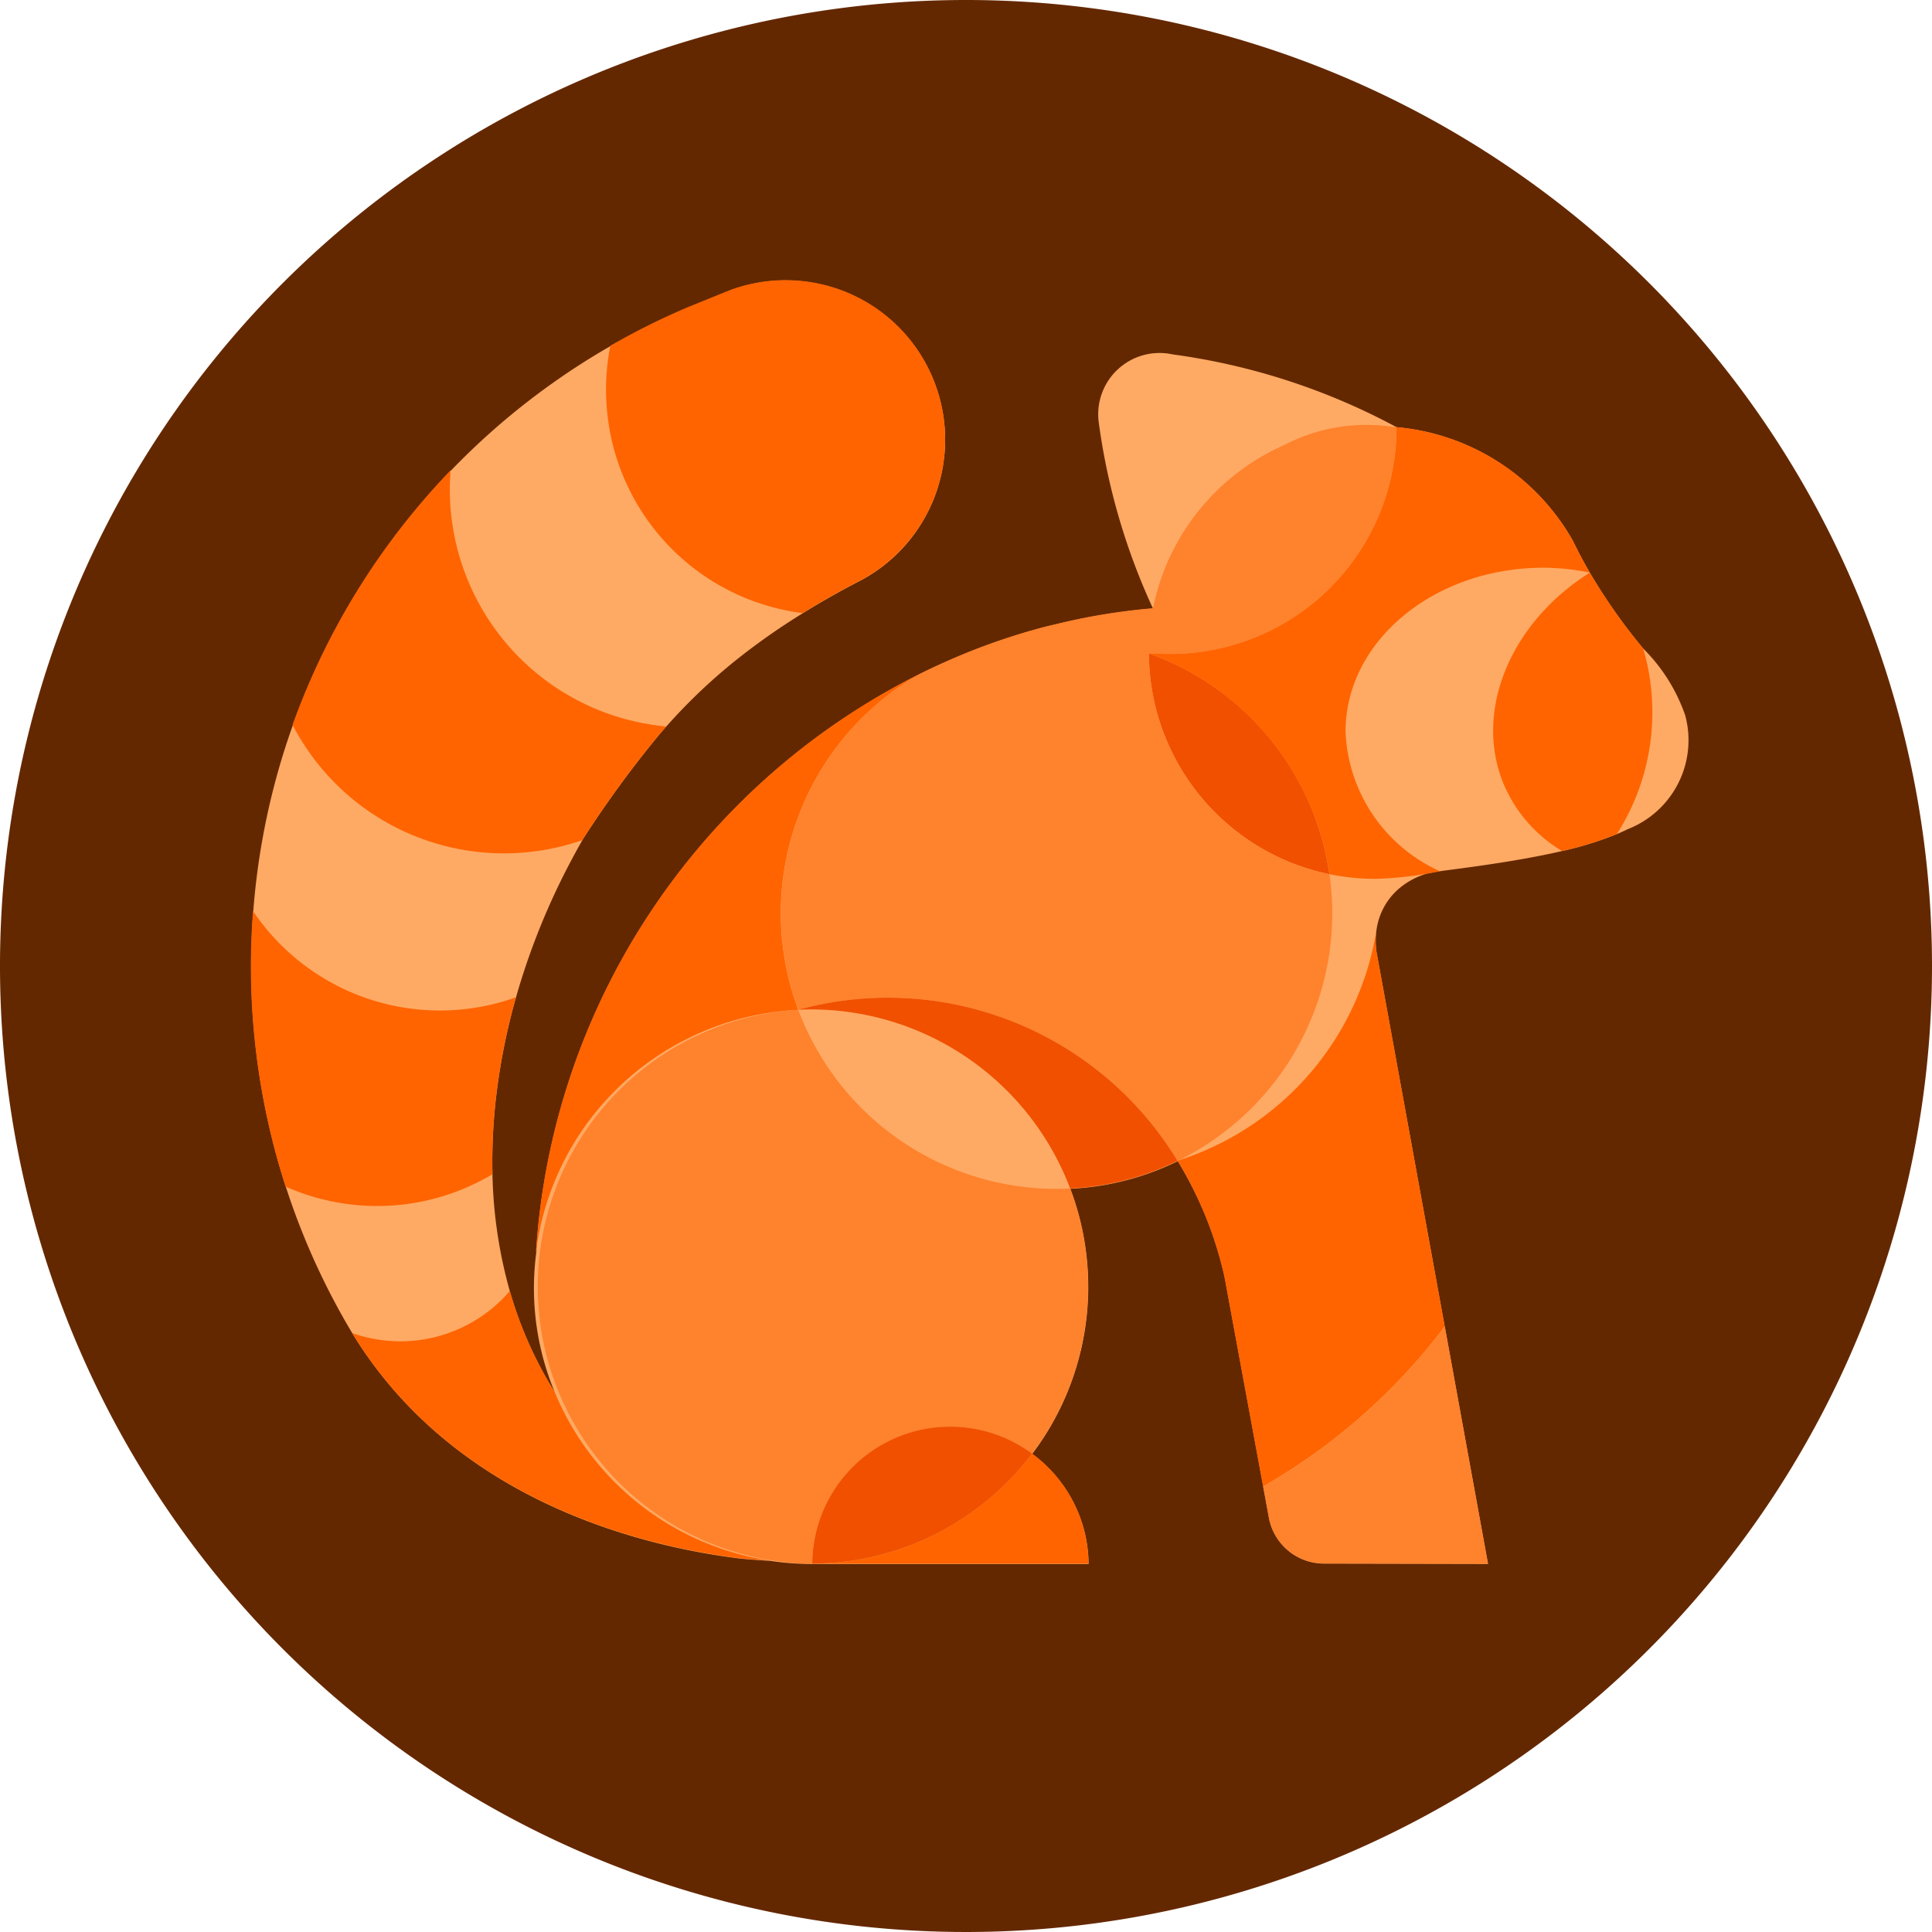 <svg xmlns="http://www.w3.org/2000/svg" xmlns:xlink="http://www.w3.org/1999/xlink" width="69" height="69" viewBox="0 0 69 69"><defs><clipPath id="b"><rect width="69" height="69"/></clipPath></defs><g id="a" clip-path="url(#b)"><g transform="translate(0 0)"><path d="M69,34.5A34.5,34.5,0,1,1,34.5,0,34.5,34.5,0,0,1,69,34.5" transform="translate(0 0)" fill="#642800"/><path d="M52.518,32.335l.1-.017.008,0c1.7-.217,3.1-.436,4.257-.705a12.252,12.252,0,0,0,1.958-.606c.135-.058.268-.116.392-.178a3.411,3.411,0,0,0,2.046-4.059,6.232,6.232,0,0,0-1.5-2.388,20.349,20.349,0,0,1-1.908-2.711c-.2-.343-.406-.726-.6-1.129a8.047,8.047,0,0,0-6.3-4.066l.021.006-.022-.006h0a23.479,23.479,0,0,0-8-2.6,2.19,2.19,0,0,0-2.641,2.4,23.236,23.236,0,0,0,1.941,6.676,22.312,22.312,0,0,0-3.411.554c-.193.046-.388.09-.58.142a22.919,22.919,0,0,0-2.554.849h0q-.9.36-1.789.8l-.029.018.029-.018a24.854,24.854,0,0,0-13.7,20.678l0,0c.012-.1.034-.194.049-.292a9.656,9.656,0,0,0,.631,5.286c0-.012-.011-.022-.015-.034a14.031,14.031,0,0,1-1.6-3.6,16.629,16.629,0,0,1-.621-4.171,19.815,19.815,0,0,1,.167-3.064,22.579,22.579,0,0,1,.672-3.255,24.988,24.988,0,0,1,1.911-4.777c.149-.282.3-.562.459-.838l.037-.065a38.534,38.534,0,0,1,2.712-3.711c.08-.094.162-.188.246-.283a20.111,20.111,0,0,1,2.582-2.446,23.9,23.9,0,0,1,2.29-1.6c.64-.4,1.334-.793,2.1-1.188v0a5.692,5.692,0,0,0-2.024-10.662,5.684,5.684,0,0,0-2.675.32l-1.541.627a25.548,25.548,0,0,0-2.721,1.358c-.7.4-1.372.829-2.023,1.29a25.577,25.577,0,0,0-9.322,12.251q-.345.961-.613,1.959a25.488,25.488,0,0,0-.8,4.689c-.049.648-.076,1.3-.076,1.962a25.616,25.616,0,0,0,.693,5.921q.235.995.548,1.958a25.393,25.393,0,0,0,2.375,5.229l.007.012c3.684,6.027,10.44,7.612,13.832,8.029.258.029.68.06,1.075.086-.129-.019-.255-.045-.382-.07a9.921,9.921,0,0,0,1.854.179h9.908a4.921,4.921,0,0,0-2.014-3.93,9.9,9.9,0,0,0,1.362-9.469h0a9.78,9.78,0,0,0,3.836-.986c.017-.009.033-.019.05-.027l-.043.023-.007,0a13.658,13.658,0,0,1,1.674,4.145l1.381,7.49.21,1.141a2,2,0,0,0,1.927,1.6l5.891.012L52.691,48.6,50.254,35.223a2.774,2.774,0,0,1,0-.8,2.363,2.363,0,0,1,.784-1.453,2.71,2.71,0,0,1,1.075-.567h0c.136-.024.273-.047.407-.072" transform="translate(-1.092 -1.219)" fill="#ffaa64"/><path d="M21.341,55.326a14.034,14.034,0,0,1-1.6-3.6,5.151,5.151,0,0,1-5.633,1.5l.008.012c3.683,6.027,10.44,7.612,13.831,8.029.258.029.681.06,1.075.086a9.906,9.906,0,0,1-7.683-6.029" transform="translate(-1.533 -5.619)" fill="#ff6400"/><path d="M19.519,39.584a8.05,8.05,0,0,1-9.391-3.08c-.049.647-.076,1.3-.076,1.961a25.562,25.562,0,0,0,.693,5.921q.235.995.548,1.958a8.041,8.041,0,0,0,7.387-.442,19.827,19.827,0,0,1,.167-3.064,22.6,22.6,0,0,1,.672-3.255" transform="translate(-1.092 -3.966)" fill="#ff6400"/><path d="M24.739,27.955a8.5,8.5,0,0,1-7.4-8.436c0-.228.012-.454.029-.677a25.606,25.606,0,0,0-5.646,9.093A8.507,8.507,0,0,0,21.214,32.3a8.361,8.361,0,0,0,.857-.248l.037-.065a38.675,38.675,0,0,1,2.712-3.71c.081-.094.163-.189.246-.283-.11-.01-.218-.023-.326-.037" transform="translate(-1.274 -2.047)" fill="#ff6400"/><path d="M27.157,12.21a25.8,25.8,0,0,0-2.721,1.358,8.069,8.069,0,0,0-.154,1.571c0,.119,0,.237.009.354A8.029,8.029,0,0,0,31.3,23.116c.639-.4,1.334-.792,2.1-1.188l0,0a5.692,5.692,0,0,0-2.024-10.663,5.843,5.843,0,0,0-.677-.041,5.67,5.67,0,0,0-2,.361Z" transform="translate(-2.638 -1.219)" fill="#ff6400"/><path d="M52.478,34.065a9.853,9.853,0,0,0-6.447-7.885,8.087,8.087,0,0,0,6.447,7.885" transform="translate(-5 -2.844)" fill="#f05000"/><path d="M50.609,58.869l.21,1.141a2,2,0,0,0,1.927,1.6l5.891.012L57.1,53.154a21.509,21.509,0,0,1-6.487,5.715" transform="translate(-5.498 -5.774)" fill="#ff822d"/><path d="M54.287,38.051a2.743,2.743,0,0,1,0-.8,10.365,10.365,0,0,1-7.1,8.249h0l-.007,0a13.7,13.7,0,0,1,1.674,4.145l1.381,7.49a21.508,21.508,0,0,0,6.486-5.714Z" transform="translate(-5.125 -4.047)" fill="#ff6400"/><path d="M35.172,27.005a24.853,24.853,0,0,0-13.7,20.678l0,0A9.9,9.9,0,0,1,30.843,39h0a9.841,9.841,0,0,1,4.328-11.992" transform="translate(-2.333 -2.934)" fill="#ff6400"/><path d="M44.429,25.187h0c.009-.006.488.02.759.02a8.084,8.084,0,0,0,8.085-8.085v-.016l-.119-.009a6.35,6.35,0,0,0-3.9.654l0,0A8.106,8.106,0,0,0,44.6,23.473c-.008.029-.023.1-.023.1a22.461,22.461,0,0,0-3.411.555c-.193.046-.387.09-.579.142a22.92,22.92,0,0,0-2.554.849h0q-.9.36-1.789.8a9.839,9.839,0,0,0-4.328,11.993,12.1,12.1,0,0,1,13.543,5.4,9.845,9.845,0,0,0,5.521-8.846,9.961,9.961,0,0,0-.1-1.392,8.087,8.087,0,0,1-6.447-7.885" transform="translate(-3.399 -1.851)" fill="#ff822d"/><path d="M60.127,22.134a8.554,8.554,0,0,1,1.652.175c-.2-.344-.406-.727-.6-1.129a8.048,8.048,0,0,0-6.3-4.066l.021.006-.023-.006v.017a8.084,8.084,0,0,1-8.085,8.084c-.272,0-.751-.026-.759-.02h0a9.9,9.9,0,0,1,6.447,7.885,8.115,8.115,0,0,0,1.637.166,13.092,13.092,0,0,0,2.31-.271,5.723,5.723,0,0,1-3.372-4.988c0-3.232,3.167-5.853,7.074-5.853" transform="translate(-5 -1.859)" fill="#ff6400"/><path d="M60.261,30.63a5.074,5.074,0,0,0,2.025,2.254,12.282,12.282,0,0,0,1.958-.606v0a8.082,8.082,0,0,0,.941-6.623,20.349,20.349,0,0,1-1.908-2.711c-2.867,1.8-4.209,5.041-3.017,7.688" transform="translate(-6.499 -2.492)" fill="#ff6400"/><path d="M40.394,58.242a9.878,9.878,0,0,1-7.849,3.928v0h9.862a4.921,4.921,0,0,0-2.014-3.93" transform="translate(-3.535 -6.327)" fill="#ff6400"/><path d="M30.834,40.459a9.9,9.9,0,0,0,.453,19.781l.046,0a4.925,4.925,0,0,1,7.849-3.928,9.9,9.9,0,0,0,1.361-9.469c-.161.007-.324.012-.487.012a9.848,9.848,0,0,1-9.222-6.394" transform="translate(-2.324 -4.395)" fill="#ff822d"/><path d="M32.545,62.053a9.878,9.878,0,0,0,7.849-3.928,4.924,4.924,0,0,0-7.849,3.928" transform="translate(-3.535 -6.21)" fill="#f05000"/><path d="M41.694,46.794a9.78,9.78,0,0,0,3.836-.987,12.1,12.1,0,0,0-13.545-5.395c.151-.007.3-.012.453-.012a9.9,9.9,0,0,1,9.256,6.393" transform="translate(-3.475 -4.349)" fill="#f05000"/><path d="M32.01,40.521h0c-.008-.021-.017-.042-.025-.062Z" transform="translate(-3.475 -4.395)" fill="#f05000"/><path d="M42.866,47.619h0Z" transform="translate(-4.657 -5.173)" fill="#f05000"/><path d="M42.876,47.618h0" transform="translate(-4.657 -5.173)" fill="#ffaa64"/></g></g></svg>